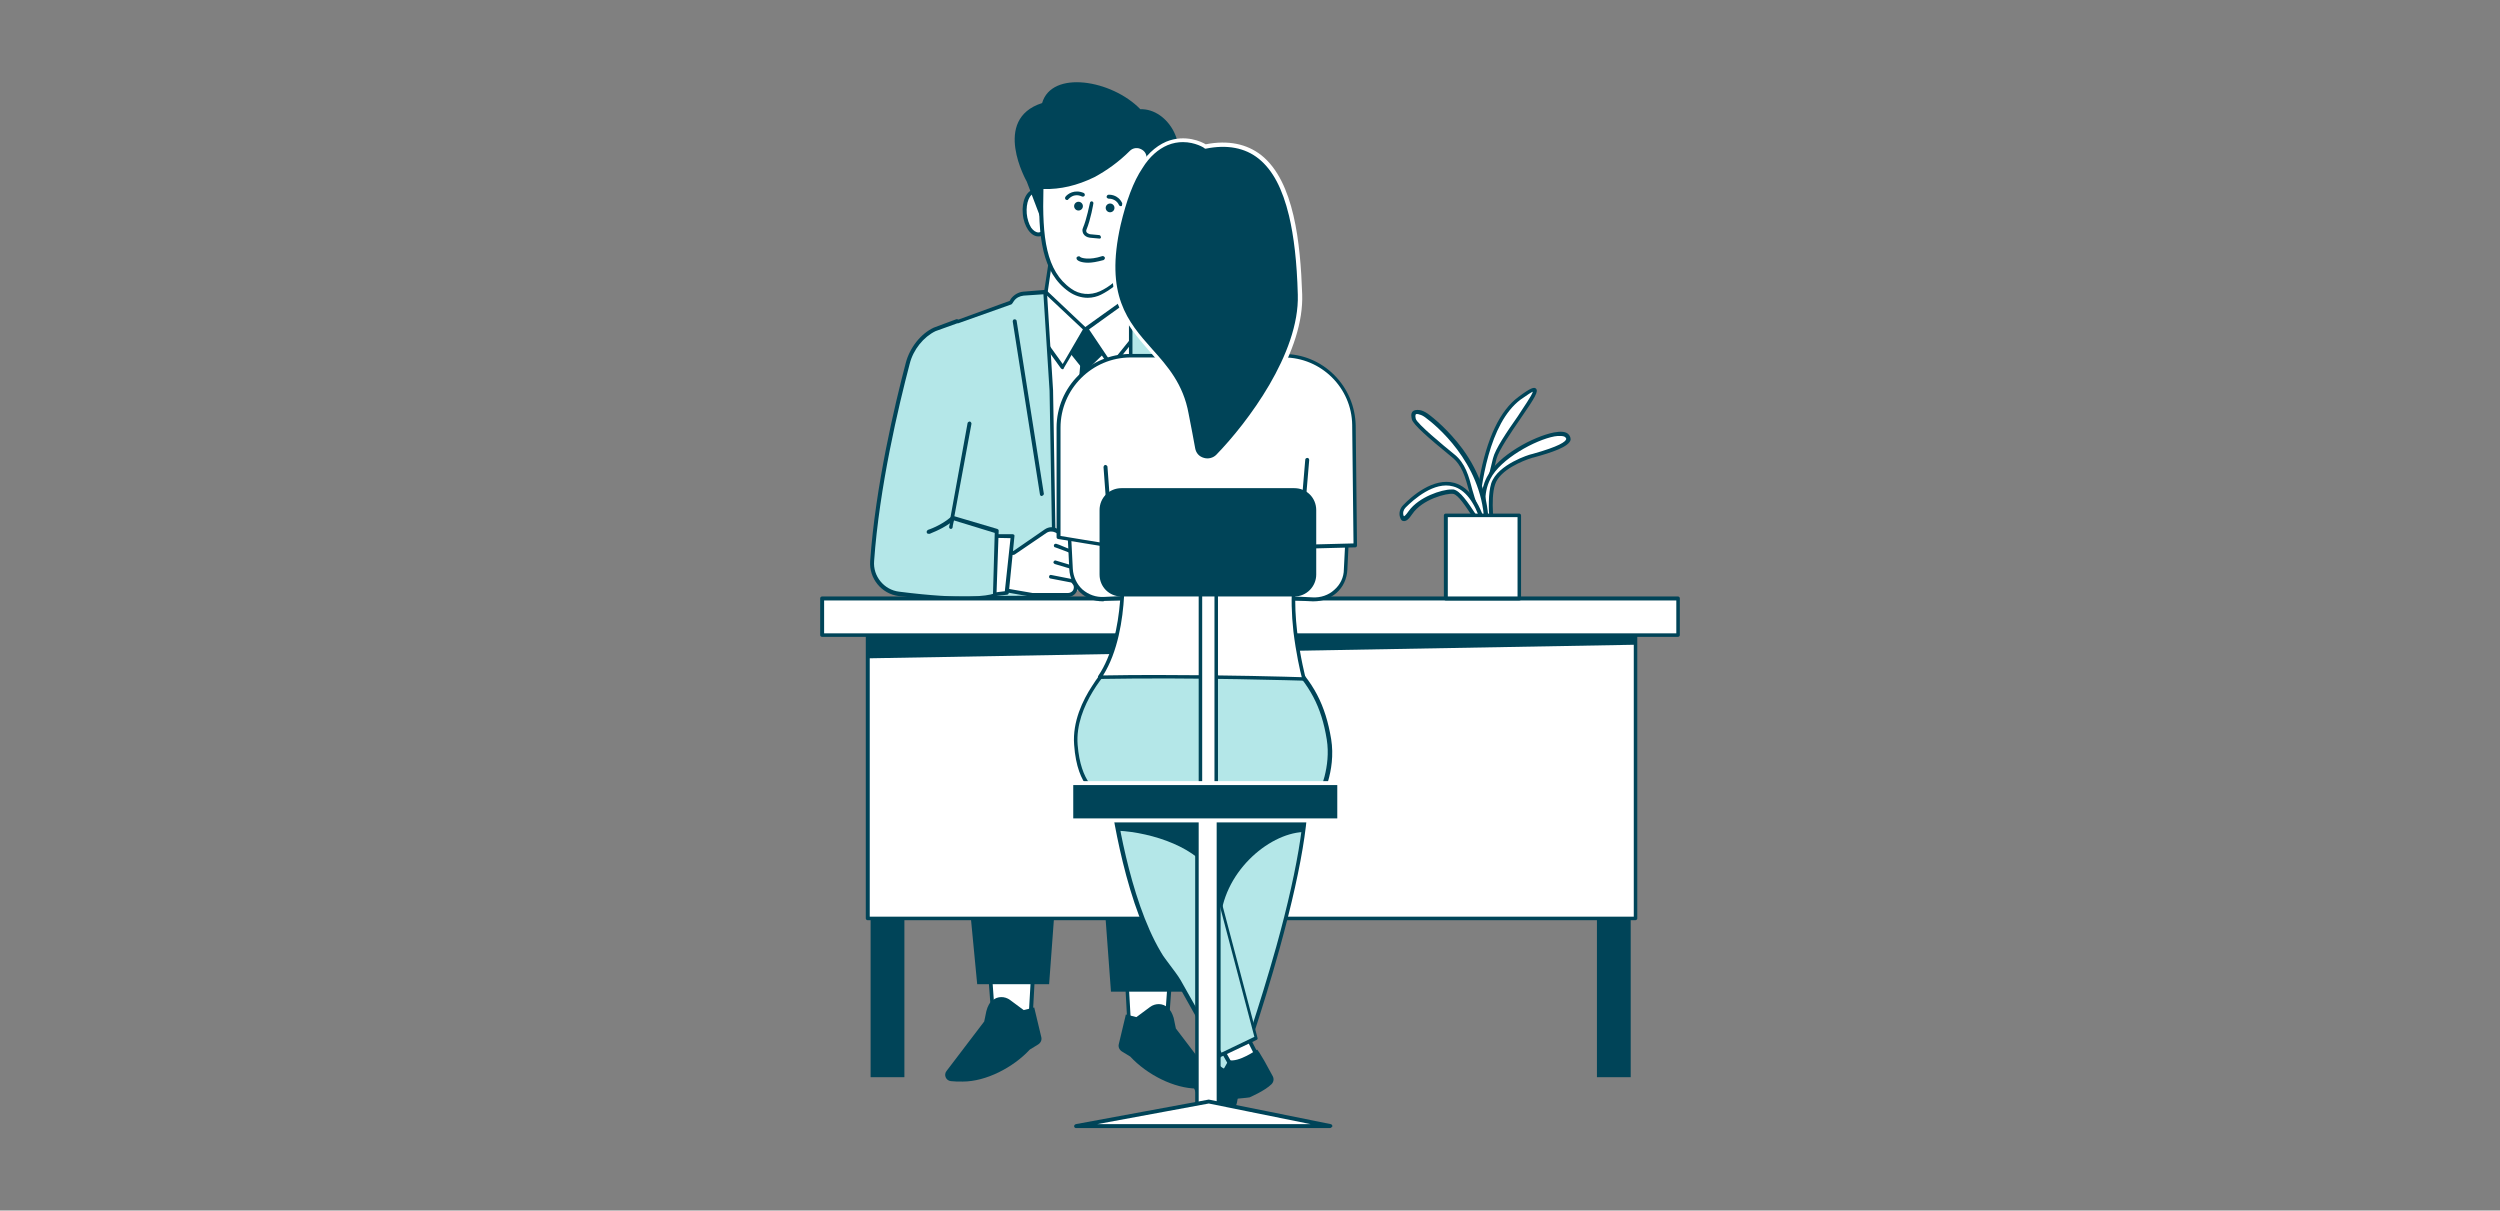 <?xml version="1.0" encoding="UTF-8"?> <svg xmlns="http://www.w3.org/2000/svg" xmlns:xlink="http://www.w3.org/1999/xlink" version="1.1" id="栝鍣_1" x="0px" y="0px" viewBox="0 0 570 276" style="enable-background:new 0 0 570 276;" xml:space="preserve"><rect x="0" y="0" width="570" height="276" fill="#808080" stroke="none"/> <style type="text/css"> .st0{fill:#FFFFFF;} .st1{fill:#004458;} .st2{fill:#3D3D3D;} .st3{fill:#CBCBCB;} .st4{fill:#B4E7E8;} .st5{fill:#ECF5F5;} .st6{fill:#A8CBFF;} .st7{fill:#FFC1B7;} .st8{fill:#6879A4;} .st9{fill:#142241;} .st10{fill:#F5F5F5;} .st11{fill:#E0FAFF;} .st12{fill:#FF8580;} .st13{fill:#47629D;} .st14{fill:#088DC5;} .st15{fill:#FFE671;} .st16{fill:#FFCC40;} .st17{fill:#07284B;} .st18{fill:#B4E7E8;stroke:#004458;stroke-width:2;stroke-miterlimit:10;} .st19{fill:#FFFFFF;stroke:#003B4E;stroke-width:0.25;stroke-miterlimit:10;} .st20{fill:#ECF5F5;stroke:#004458;stroke-width:2;stroke-miterlimit:10;} .st21{fill:#FFFFFF;stroke:#003A4C;stroke-width:0.25;stroke-miterlimit:10;} .st22{fill:#B4E7E8;stroke:#003C50;stroke-width:2;stroke-miterlimit:10;} .st23{fill:#B4E7E8;stroke:#003E52;stroke-width:2;stroke-miterlimit:10;} .st24{fill:#B4E7E8;stroke:#004054;stroke-width:2;stroke-miterlimit:10;} .st25{fill:#B4E7E8;stroke:#004256;stroke-width:2;stroke-miterlimit:10;} .st26{fill:none;stroke:#004458;stroke-miterlimit:10;} .st27{fill:none;} .st28{fill:none;stroke:#B4E7E8;} .st29{fill:#8C9894;stroke:#FFFFFF;stroke-width:3;stroke-miterlimit:10;} .st30{fill:#484E4C;stroke:#FFFFFF;stroke-width:3;stroke-miterlimit:10;} .st31{fill:#7E8884;stroke:#FFFFFF;stroke-width:3;stroke-miterlimit:10;} .st32{fill:#89989A;stroke:#FFFFFF;stroke-width:3;stroke-miterlimit:10;} .st33{opacity:0.29;fill:#DBF5F9;stroke:#FFFFFF;stroke-width:3;stroke-miterlimit:10;} .st34{fill:#D5F2F0;} .st35{fill:none;stroke:#FFFFFF;stroke-miterlimit:10;} .st36{fill:none;stroke:#FFFFFF;stroke-width:1.803;stroke-linecap:round;stroke-linejoin:round;stroke-miterlimit:10;} .st37{fill:none;stroke:#1F1F1F;stroke-width:1.803;stroke-linecap:round;stroke-linejoin:round;stroke-miterlimit:10;} .st38{fill:none;stroke:#FFFFFF;stroke-width:1.525;stroke-linecap:round;stroke-linejoin:round;stroke-miterlimit:10;} .st39{fill:#B4E7E8;stroke:#FFFFFF;stroke-width:1.525;stroke-linecap:round;stroke-linejoin:round;stroke-miterlimit:10;} </style> <g> <g> <polygon class="st0" points="240.2,55.7 237.5,72.9 248.1,79.6 258.5,73.9 256.9,56.9 "></polygon> <path class="st1" d="M248.1,80c-0.1,0-0.2,0-0.2-0.1l-10.6-6.7c-0.1-0.1-0.2-0.3-0.2-0.4l2.6-17.1c0-0.2,0.2-0.4,0.5-0.4l16.8,1.1 c0.2,0,0.4,0.2,0.4,0.4l1.6,17c0,0.2-0.1,0.3-0.2,0.4L248.3,80C248.3,80,248.2,80,248.1,80z M238,72.6l10.1,6.4l9.8-5.4l-1.5-16.4 l-16-1.1L238,72.6z"></path> <polygon class="st0" points="235.7,70.7 237.6,134.6 262,134.6 262,71.1 248.1,76.4 "></polygon> <polygon class="st1" points="247.4,75 243.4,79.8 247.4,84.8 252,80.3 "></polygon> <polygon class="st1" points="246.4,82.1 242.3,127.2 248,135.5 253.7,127.1 248.3,82.1 "></polygon> <polygon class="st0" points="238.5,66.6 233.8,71.9 242.3,83.7 247.4,75 "></polygon> <path class="st1" d="M242.3,84.2c-0.1,0-0.3-0.1-0.4-0.2l-8.5-11.8c-0.1-0.2-0.1-0.4,0-0.5l4.7-5.4c0.1-0.1,0.2-0.1,0.3-0.1 c0.1,0,0.2,0,0.3,0.1l8.9,8.4c0.2,0.1,0.2,0.4,0.1,0.5l-5.2,8.8C242.6,84.1,242.4,84.2,242.3,84.2 C242.3,84.2,242.3,84.2,242.3,84.2z M234.4,72l7.9,11l4.6-7.9l-8.3-7.8L234.4,72z"></path> <polygon class="st0" points="247.7,75 257.9,67.7 262.7,71.9 253.4,83.5 "></polygon> <path class="st1" d="M253.4,83.9c-0.2,0-0.3-0.1-0.4-0.2l-5.7-8.5c-0.1-0.2-0.1-0.5,0.1-0.6l10.2-7.3c0.2-0.1,0.4-0.1,0.5,0 l4.8,4.2c0.2,0.2,0.2,0.4,0.1,0.6l-9.3,11.6C253.6,83.8,253.5,83.9,253.4,83.9z M248.3,75.1l5.1,7.6l8.7-10.8l-4.2-3.7L248.3,75.1 z"></path> <path class="st4" d="M238.3,66.6l1.4,22.5l0.8,47.2l-24.2,0.1l0.3-62.4l13.9-5l0.4-0.6c0.6-0.8,1.5-1.3,2.5-1.4L238.3,66.6z"></path> <path class="st1" d="M216.3,136.8c-0.1,0-0.2,0-0.3-0.1c-0.1-0.1-0.1-0.2-0.1-0.3l0.3-62.4c0-0.2,0.1-0.3,0.3-0.4l13.7-5l0.3-0.5 c0.7-0.9,1.7-1.5,2.8-1.6l4.9-0.4c0.1,0,0.2,0,0.3,0.1c0.1,0.1,0.1,0.2,0.2,0.3l1.4,22.5c0,0,0.8,47.2,0.8,47.2 c0,0.1,0,0.2-0.1,0.3c-0.1,0.1-0.2,0.1-0.3,0.1L216.3,136.8C216.3,136.8,216.3,136.8,216.3,136.8z M217.1,74.2l-0.3,61.7l23.3-0.1 l-0.8-46.7l-1.4-22l-4.5,0.3c-0.9,0.1-1.7,0.5-2.2,1.2l-0.4,0.6c-0.1,0.1-0.1,0.1-0.2,0.2L217.1,74.2z"></path> <path class="st4" d="M257.8,66.6l4.2,0.2c1,0,1.8,0.7,2.1,1.6l0.2,0.6l12.9,5.7l0,61.8l-19.9,0.8l0.6-42.5L257.8,66.6z"></path> <path class="st1" d="M257.2,137.7c-0.1,0-0.2,0-0.3-0.1c-0.1-0.1-0.1-0.2-0.1-0.3l0.6-42.5l0-28.1c0-0.1,0-0.2,0.1-0.3 c0.1-0.1,0.2-0.1,0.3-0.1l4.2,0.2c1.1,0.1,2.1,0.8,2.5,1.9l0.1,0.4l12.7,5.6c0.2,0.1,0.3,0.2,0.3,0.4l0,61.8 c0,0.2-0.2,0.4-0.4,0.4L257.2,137.7C257.2,137.7,257.2,137.7,257.2,137.7z M258.2,67l0,27.7l-0.6,42.1l19-0.8l0-61.1l-12.6-5.6 c-0.1,0-0.2-0.1-0.2-0.3l-0.2-0.5c-0.3-0.7-0.9-1.2-1.7-1.3L258.2,67z"></path> <path class="st0" d="M226.9,126.4l4.5-0.4l7.2-4.9c0.7-0.5,1.7-0.5,2.5-0.1l5,2.7c0.5,0.3,0.8,0.8,0.6,1.4l-0.3,1.4 c0.6,0.3,0.9,0.9,0.7,1.5l-0.1,0.6c-0.1,0.6-0.7,1.1-1.4,1.1l0.4,0.4c0.3,0.3,0.4,0.7,0.3,1.1l-0.1,0.4c-0.1,0.6-0.7,1.1-1.4,1 l0.2,0.3c0.3,0.4,0.4,0.9,0.4,1.4c-0.2,0.9-0.9,1.5-1.8,1.5l-2.7,0c-0.1,0-5.4,0-5.4,0l-8.4-1.5L226.9,126.4z"></path> <path class="st1" d="M239.1,136.1c-0.8,0-2,0-3.7,0c-0.1,0-8.5-1.5-8.5-1.5c-0.2,0-0.4-0.2-0.4-0.4l-0.1-7.8 c0-0.2,0.2-0.4,0.4-0.4l4.3-0.4l7.1-4.9c0.9-0.6,2-0.7,2.9-0.1l5,2.7c0.7,0.4,1,1.1,0.8,1.9l-0.3,1.1c0.5,0.4,0.8,1.1,0.7,1.8 l-0.1,0.6c-0.1,0.5-0.5,1-1,1.2c0.3,0.4,0.4,0.8,0.3,1.2l-0.1,0.4c-0.1,0.6-0.5,1-1,1.3c0.2,0.4,0.3,0.9,0.3,1.4 c-0.2,1.1-1.1,1.9-2.2,1.9c0,0-2.7,0-2.7,0C240.6,136.1,240.2,136.1,239.1,136.1z M235.4,135.2c1.9,0,5,0,5.3,0c0.1,0,2.8,0,2.8,0 c0.6,0,1.2-0.4,1.3-1c0.1-0.4,0-0.8-0.3-1.1l-0.2-0.3c-0.1-0.1-0.1-0.3,0-0.5c0.1-0.2,0.3-0.2,0.4-0.2c0.4,0.1,0.8-0.2,0.9-0.6 l0.1-0.4c0-0.2,0-0.5-0.2-0.7l-0.4-0.4c-0.1-0.1-0.2-0.3-0.1-0.5c0.1-0.2,0.2-0.3,0.4-0.3c0.4,0,0.8-0.3,0.9-0.7l0.1-0.6 c0.1-0.4-0.1-0.8-0.4-1c-0.2-0.1-0.3-0.3-0.3-0.5l0.3-1.4c0.1-0.4-0.1-0.7-0.4-0.9l-5-2.7c-0.6-0.3-1.4-0.3-2,0.1l-7.2,4.9 c-0.1,0-0.1,0.1-0.2,0.1l-4,0.3l0.1,7L235.4,135.2z"></path> <path class="st1" d="M244.7,132.9c-0.1,0-5.2-1-5.2-1c-0.2,0-0.4-0.3-0.3-0.5c0-0.2,0.3-0.4,0.5-0.3l5.1,1c0.2,0,0.4,0.3,0.3,0.5 C245.1,132.8,244.9,132.9,244.7,132.9z"></path> <path class="st1" d="M245.6,130.1c-0.1,0-5.1-1.5-5.1-1.5c-0.2-0.1-0.4-0.3-0.3-0.5c0.1-0.2,0.3-0.4,0.5-0.3l5,1.5 c0.2,0.1,0.4,0.3,0.3,0.5C245.9,130,245.8,130.1,245.6,130.1z"></path> <path class="st1" d="M246.2,126.9c-0.1,0-0.1,0-0.2,0c-1.9-0.8-5-2-5.4-2.1c-0.2,0-0.3-0.2-0.3-0.3c-0.1-0.2,0.1-0.5,0.3-0.5 c0.2-0.1,0.2-0.1,5.7,2.2c0.2,0.1,0.3,0.3,0.2,0.6C246.6,126.8,246.4,126.9,246.2,126.9z"></path> <polygon class="st0" points="224.6,122.1 230.9,122.1 229.5,135.1 224.5,135.7 "></polygon> <path class="st1" d="M224.5,136.2c-0.1,0-0.2,0-0.3-0.1c-0.1-0.1-0.1-0.2-0.1-0.3l0.2-13.6c0-0.2,0.2-0.4,0.4-0.4c0,0,6.2,0,6.2,0 c0.1,0,0.2,0.1,0.3,0.1c0.1,0.1,0.1,0.2,0.1,0.3l-1.3,13c0,0.2-0.2,0.4-0.4,0.4L224.5,136.2C224.5,136.2,224.5,136.2,224.5,136.2z M225.1,122.6l-0.2,12.7l4.2-0.5l1.3-12.1L225.1,122.6z"></path> <path class="st4" d="M218.3,73.3l-5.3,2.1c-3,1.4-5.2,4.4-6,7.6c-2.3,8.8-6.9,27.8-8.1,45c-0.3,3.7,2.4,7,6.1,7.5 c17.6,2.3,21.8,0.4,21.8,0.4l0.5-14.6l-10.1-3.1l4.1-22.3L218.3,73.3z"></path> <path class="st1" d="M219.8,137c-3.4,0-8.1-0.3-14.9-1.1c-3.9-0.5-6.8-4-6.5-8c1.2-17,5.6-35.6,8.1-45.1c0.9-3.5,3.4-6.7,6.4-8.1 c0,0,5.1-1.9,5.1-1.9c0.2-0.1,0.5,0,0.6,0.3s0,0.5-0.3,0.6l-5,1.8c-2.7,1.3-5.1,4.2-5.9,7.5c-2.5,9.5-6.9,28-8.1,44.9 c-0.3,3.5,2.3,6.6,5.7,7c14.9,1.9,20.2,0.9,21.4,0.5l0.4-13.9l-9.8-3c-0.2-0.1-0.3-0.3-0.3-0.5l3.9-21.5c0-0.2,0.3-0.4,0.5-0.4 c0.2,0,0.4,0.3,0.4,0.5l-3.9,21.1l9.8,2.9c0.2,0.1,0.3,0.2,0.3,0.4l-0.5,14.6c0,0.2-0.1,0.3-0.3,0.4 C226.9,136.3,225.2,137,219.8,137z"></path> <path class="st4" d="M269.1,96.7l3.3,24l-5.9,6.7l15.1,9.1l4.8-4.4c1.3-1.2,2-3,1.9-4.8l-3.3-43.2c-0.3-3.8-2.6-7.1-6-8.7 l-4.8-2.2L269.1,96.7z"></path> <path class="st1" d="M281.5,137c-0.1,0-0.2,0-0.2-0.1l-15.1-9.1c-0.1-0.1-0.2-0.2-0.2-0.3c0-0.1,0-0.3,0.1-0.4l5.8-6.6l-3.1-23.1 c0-0.2,0.1-0.5,0.4-0.5c0.2,0,0.5,0.1,0.5,0.4l3.2,23.3c0,0.1,0,0.3-0.1,0.4l-5.6,6.3l14.3,8.7l4.6-4.2c1.2-1.1,1.9-2.7,1.7-4.4 l-3.3-43.2c-0.3-3.6-2.5-6.8-5.8-8.3c0,0-4.8-2.2-4.8-2.2c-0.2-0.1-0.3-0.4-0.2-0.6c0.1-0.2,0.4-0.3,0.6-0.2c0,0,0,0,4.8,2.2 c3.6,1.7,6,5.1,6.3,9.1l3.3,43.2c0.1,1.9-0.6,3.8-2,5.1l-4.8,4.4C281.7,136.9,281.6,137,281.5,137z"></path> <path class="st1" d="M266.2,135.6c0,0-3.3-0.2-3.3-0.2c-0.1,0-0.3-0.1-0.4-0.2c-0.1-0.1-0.1-0.3,0-0.4l1.8-4 c0.1-0.2,0.4-0.3,0.6-0.2l2.4,1.1c0.2,0.1,0.3,0.3,0.2,0.5l-1,3.1C266.6,135.4,266.4,135.6,266.2,135.6z M263.7,134.5l2.3,0.1 l0.8-2.4l-1.6-0.7L263.7,134.5z"></path> <path class="st0" d="M258.2,134.4c3.3-0.1,6.5-1.1,6.5-1.1l1.8-4.6c-1.2,0.8-6.3,2.3-8.8,3.1c-0.7,0.2-1.1,0.9-0.9,1.7 C257,134,257.6,134.5,258.2,134.4z"></path> <path class="st1" d="M258.2,134.9c-0.8,0-1.5-0.5-1.8-1.4c-0.3-1,0.3-1.9,1.2-2.2c4.7-1.4,7.8-2.5,8.7-3c0.2-0.1,0.4-0.1,0.5,0 c0.1,0.1,0.2,0.3,0.1,0.5l-1.8,4.6c0,0.1-0.2,0.2-0.3,0.3C264.7,133.8,261.5,134.8,258.2,134.9 C258.2,134.9,258.2,134.9,258.2,134.9z M265.7,129.6c-2,0.8-5.6,1.9-7.8,2.6c-0.5,0.1-0.8,0.6-0.6,1.1c0.1,0.4,0.5,0.7,0.9,0.7 c2.7-0.1,5.4-0.8,6.2-1.1L265.7,129.6z"></path> <path class="st1" d="M281.2,137c-1.3,2.2-5.8,2.1-10-0.3c-4.2-2.4-6.6-6.2-5.3-8.5c1.3-2.2,5.8-2.1,10,0.3 C280.1,130.9,282.5,134.7,281.2,137z"></path> <path class="st0" d="M259.3,135.5l3.4-5c0.3-0.6,0.8-1,1.4-1.2l4.4-2.2c0,0,7.1,0.7,9.1,5c0.1,0.3,0.1,0.6,0.1,0.8 c0.2,2-0.5,4-1.9,5.4l-1.5,1.5c-0.4,0.4-1,0.5-1.5,0.1c-0.5-0.3-0.6-0.9-0.4-1.5l1.4-3.2l-2.4,3.4c-0.4,0.6-1.2,0.8-1.8,0.6 c-0.9-0.3-1.3-1.4-0.9-2.2l1.4-2.7l-2.9,4c-0.4,0.6-1.3,0.8-1.9,0.5c-0.7-0.4-1-1.2-0.7-1.9l1.8-4.5l-4.6,5.1 c-0.5,0.6-1.3,0.7-2,0.3C259.1,137.2,258.9,136.2,259.3,135.5z"></path> <path class="st1" d="M273.6,140.6c-0.3,0-0.6-0.1-0.9-0.3c-0.5-0.4-0.8-1-0.7-1.5l-0.1,0.1c-0.5,0.7-1.5,1-2.4,0.7 c-0.5-0.2-1-0.6-1.2-1.2c-0.1-0.2-0.1-0.5-0.1-0.7l-0.6,0.8c-0.6,0.8-1.6,1-2.5,0.6c-0.9-0.5-1.3-1.5-0.9-2.5l0.9-2.2l-3,3.3 c-0.7,0.7-1.7,0.9-2.5,0.3c-0.9-0.6-1.2-1.8-0.6-2.7c0,0,3.5-5,3.5-5c0.4-0.6,1-1.1,1.6-1.4l4.4-2.2c0.1,0,0.2-0.1,0.2,0 c0.3,0,7.4,0.7,9.5,5.2c0.1,0.4,0.1,0.7,0.2,1c0.2,2.1-0.5,4.3-2.1,5.8l-1.5,1.5C274.4,140.4,274,140.6,273.6,140.6z M273.9,134.8 c0.1,0,0.1,0,0.2,0.1c0.2,0.1,0.3,0.4,0.2,0.6l-1.4,3.2c-0.1,0.3,0,0.7,0.3,0.9c0.3,0.2,0.7,0.2,0.9-0.1l1.5-1.5 c1.4-1.4,2-3.2,1.8-5.1c0-0.2-0.1-0.5-0.1-0.7c-1.8-3.7-7.7-4.5-8.6-4.7l-4.3,2.1c-0.5,0.2-1,0.6-1.3,1.1c0,0-3.5,5-3.5,5 c-0.3,0.5-0.1,1.2,0.4,1.5c0.5,0.3,1,0.2,1.4-0.2l4.6-5.1c0.1-0.2,0.4-0.2,0.6-0.1c0.2,0.1,0.3,0.3,0.2,0.5l-1.8,4.5 c-0.2,0.5,0,1.1,0.5,1.4c0.5,0.2,1.1,0.1,1.4-0.3l2.9-4c0.1-0.2,0.4-0.2,0.6-0.1c0.2,0.1,0.3,0.4,0.2,0.6l-1.4,2.7 c-0.1,0.3-0.2,0.6,0,0.9c0.1,0.3,0.4,0.5,0.7,0.7c0.5,0.2,1,0,1.3-0.4l2.4-3.4C273.6,134.9,273.8,134.8,273.9,134.8z"></path> <path class="st1" d="M266.3,132.8c-0.1,0-0.2-0.1-0.3-0.2c-0.2-0.2-0.1-0.5,0.1-0.6l1.4-1.2c0.2-0.2,0.5-0.1,0.6,0.1 c0.2,0.2,0.1,0.5-0.1,0.6l-1.4,1.2C266.5,132.8,266.4,132.8,266.3,132.8z"></path> <path class="st1" d="M270.1,134.7c-0.1,0-0.2,0-0.3-0.1c-0.2-0.1-0.2-0.4-0.1-0.6l1.3-1.8c0.1-0.2,0.4-0.2,0.6-0.1 c0.2,0.1,0.2,0.4,0.1,0.6l-1.3,1.8C270.4,134.7,270.3,134.7,270.1,134.7z"></path> <path class="st1" d="M273.9,135.7c-0.1,0-0.1,0-0.2,0c-0.2-0.1-0.3-0.4-0.2-0.6l0.6-1.4c0.1-0.2,0.4-0.3,0.6-0.2 c0.2,0.1,0.3,0.4,0.2,0.6l-0.6,1.4C274.3,135.6,274.1,135.7,273.9,135.7z"></path> <path class="st0" d="M239.2,48.3c0.2,2.7-0.8,5-2.3,5.2c-1.5,0.1-3-2-3.2-4.7c-0.2-2.7,0.8-5,2.3-5.2 C237.5,43.5,238.9,45.6,239.2,48.3z"></path> <path class="st0" d="M264.7,49.7c-0.6,2.7-2.2,4.6-3.7,4.2c-1.5-0.3-2.2-2.7-1.7-5.4c0.6-2.7,2.2-4.6,3.7-4.2 C264.5,44.6,265.3,47.1,264.7,49.7z"></path> <path class="st1" d="M236.7,53.9c-0.8,0-1.6-0.5-2.3-1.5c-0.6-0.9-1.1-2.2-1.2-3.6c-0.3-3,0.9-5.5,2.7-5.6 c0.9-0.1,1.8,0.4,2.5,1.5c0.6,0.9,1.1,2.2,1.2,3.6c0.3,3-0.9,5.5-2.7,5.6C236.8,53.9,236.8,53.9,236.7,53.9z M236.1,44 c-1.4,0.1-2.2,2.3-2,4.7c0.1,1.2,0.5,2.4,1,3.2c0.5,0.7,1.1,1.1,1.7,1.1c1.3-0.1,2.1-2.3,1.9-4.7c-0.1-1.2-0.5-2.4-1-3.2 C237.2,44.4,236.6,44,236.1,44z"></path> <path class="st1" d="M261.3,54.4c-0.1,0-0.3,0-0.4,0c-1.8-0.4-2.6-3-2-5.9s2.5-5,4.3-4.6c0.9,0.2,1.6,0.9,1.9,2.1 c0.3,1.1,0.4,2.4,0.1,3.8C264.6,52.5,262.9,54.4,261.3,54.4z M262.7,44.7c-1.2,0-2.5,1.7-3,3.9c-0.5,2.4,0.1,4.6,1.3,4.9 c1.2,0.3,2.7-1.5,3.2-3.9c0.3-1.2,0.2-2.4-0.1-3.4c-0.3-0.9-0.7-1.4-1.3-1.5C262.9,44.7,262.8,44.7,262.7,44.7z"></path> <path class="st1" d="M237.6,50.6l-3.5-9.2c0,0-8.1-14.2,3.5-17.9c2.2-7.6,15.9-5.3,22.4,1.4c6.3-0.2,11.8,8.6,6.9,16 c-7.1,13.5-7.7,13-7.7,13L237.6,50.6z"></path> <path class="st0" d="M257.2,34.1c-3.9,3.8-10.9,9.1-19.8,8.5c-0.4,12,0.7,19.4,6.5,23.5c2,1.5,4.7,1.7,7,0.6 c4.3-2,10.9-7.7,11.5-23.7c-0.1-3.1-0.4-5.6-0.7-7.5C261.5,33.4,258.8,32.5,257.2,34.1z"></path> <path class="st1" d="M248,67.9c-1.5,0-3-0.5-4.3-1.4c-6.1-4.3-7.1-12.4-6.7-23.9c0-0.1,0.1-0.2,0.1-0.3c0.1-0.1,0.2-0.1,0.3-0.1 c8.9,0.6,16-5,19.4-8.4c0.9-0.8,2-1.1,3.2-0.7c1.1,0.4,1.9,1.3,2.1,2.5c0.4,2.2,0.6,4.8,0.7,7.5c-0.3,7.2-1.8,13-4.5,17.3 c-2.4,3.9-5.3,5.8-7.3,6.8C250.2,67.6,249.1,67.9,248,67.9z M237.9,43.1c-0.3,11,0.6,18.7,6.3,22.7c1.9,1.4,4.4,1.6,6.6,0.6 c3.9-1.8,10.6-7.3,11.3-23.3c-0.1-2.7-0.3-5.2-0.7-7.4c-0.1-0.9-0.7-1.5-1.5-1.8c-0.8-0.3-1.7-0.1-2.3,0.5c-2.5,2.5-5.3,4.5-8.1,6 C245.6,42.3,241.8,43.2,237.9,43.1z"></path> <path class="st1" d="M246.9,47c0,0.6-0.5,1-1,1c-0.6,0-1-0.5-1-1c0-0.6,0.5-1,1-1C246.4,46,246.9,46.4,246.9,47z"></path> <path class="st1" d="M254.1,47.4c0,0.6-0.5,1-1,1c-0.6,0-1-0.5-1-1c0-0.6,0.5-1,1-1C253.6,46.4,254.1,46.8,254.1,47.4z"></path> <path class="st1" d="M250.7,54.4c0,0-2.2-0.2-2.2-0.2c-0.7-0.1-1.2-0.4-1.5-0.9c-0.2-0.4-0.3-0.9-0.1-1.3c0.9-2.1,1.5-5.4,1.6-5.7 c0-0.2,0.2-0.4,0.4-0.4c0.2,0,0.4,0.2,0.4,0.4c0,0.1-0.6,3.7-1.6,6.1c-0.1,0.2,0,0.4,0,0.5c0.2,0.3,0.5,0.4,0.8,0.5l2.1,0.2 c0.2,0,0.4,0.2,0.4,0.5C251.1,54.2,250.9,54.4,250.7,54.4z"></path> <path class="st1" d="M248.1,59.9c-1.5,0-2.4-0.4-2.6-0.8c-0.1-0.2-0.1-0.5,0.2-0.6c0.2-0.1,0.5-0.1,0.6,0.1c0.2,0.2,2,0.8,5-0.2 c0.2-0.1,0.5,0.1,0.6,0.3c0.1,0.2-0.1,0.5-0.3,0.6C250.1,59.7,249,59.9,248.1,59.9z"></path> <path class="st1" d="M243.3,45.6c-0.1,0-0.2,0-0.3-0.1c-0.2-0.1-0.2-0.4-0.1-0.6c0.5-0.7,2.1-1.8,4.2-0.9c0.2,0.1,0.3,0.4,0.2,0.6 c-0.1,0.2-0.4,0.3-0.6,0.2c-2-0.9-3,0.6-3.1,0.6C243.5,45.6,243.4,45.6,243.3,45.6z"></path> <path class="st1" d="M255.5,47c-0.2,0-0.3-0.1-0.4-0.3c-0.7-1.5-2.3-1.4-2.3-1.4c-0.2,0-0.5-0.2-0.5-0.4c0-0.2,0.2-0.5,0.4-0.5 c0.1,0,2.2-0.2,3.2,2c0.1,0.2,0,0.5-0.2,0.6C255.6,47,255.6,47,255.5,47z"></path> <path class="st1" d="M237.5,113.1c-0.2,0-0.4-0.2-0.4-0.4l-6.2-39.4c0-0.2,0.1-0.5,0.4-0.5c0.2,0,0.5,0.1,0.5,0.4l6.2,39.4 C238,112.8,237.8,113,237.5,113.1C237.6,113.1,237.5,113.1,237.5,113.1z"></path> <path class="st1" d="M211.7,121.7c-0.2,0-0.4-0.1-0.4-0.3c-0.1-0.2,0.1-0.5,0.3-0.6c0,0,2.9-0.9,5.3-3c0.1-0.1,0.4-0.1,0.5,0 c0.2,0.1,0.2,0.3,0.2,0.5c-0.4,1.5-0.4,1.9-0.4,1.9c0,0.2-0.2,0.4-0.4,0.4c-0.2,0-0.4-0.2-0.4-0.4c0-0.1,0-0.3,0.2-0.9 c-2.3,1.6-4.5,2.3-4.6,2.4C211.8,121.7,211.8,121.7,211.7,121.7z"></path> <path class="st1" d="M260.3,111.7c-0.3,0-0.5-0.2-0.4-0.5l4-38c0-0.2,0.2-0.4,0.5-0.4c0.2,0,0.4,0.2,0.4,0.5l-4,38 C260.7,111.5,260.5,111.7,260.3,111.7z"></path> <path class="st1" d="M275.8,121.7c-0.1,0-3.4-0.6-3.4-0.6c-0.2,0-0.4-0.3-0.4-0.5c0-0.2,0.3-0.4,0.5-0.4l3.4,0.5 c0.2,0,0.4,0.3,0.4,0.5C276.2,121.6,276,121.7,275.8,121.7z"></path> <polygon class="st0" points="225.4,218 226.5,232.8 235,232.8 235.8,218 "></polygon> <path class="st1" d="M235,233.2h-8.5c-0.2,0-0.4-0.2-0.4-0.4L225,218c0-0.1,0-0.2,0.1-0.3c0.1-0.1,0.2-0.1,0.3-0.1h10.4 c0.1,0,0.2,0,0.3,0.1s0.1,0.2,0.1,0.3l-0.8,14.8C235.4,233,235.2,233.2,235,233.2z M226.9,232.3h7.6l0.8-13.9h-9.4L226.9,232.3z"></path> <polygon class="st1" points="216.7,160.7 222.8,224.4 239.2,224.4 243.9,160.7 "></polygon> <path class="st1" d="M226.3,228.1c1.1-1,2.8-1,4-0.1l3.1,2.3l2.4-0.6l1.6,6.7c0.2,0.7-0.1,1.4-0.8,1.8l-1.8,1.1 c-3.8,4.1-10,7.3-15.3,7.3c-1,0-1.9,0-2.7-0.1c-1.1-0.1-1.7-1.4-1-2.3l8.6-11.3l0.5-2.4C225.2,229.4,225.6,228.6,226.3,228.1z"></path> <polygon class="st0" points="267.1,219.7 266,234.5 257.5,234.5 256.7,219.7 "></polygon> <path class="st1" d="M266,234.9h-8.5c-0.2,0-0.4-0.2-0.4-0.4l-0.8-14.8c0-0.1,0-0.2,0.1-0.3c0.1-0.1,0.2-0.1,0.3-0.1h10.4 c0.1,0,0.2,0.1,0.3,0.1c0.1,0.1,0.1,0.2,0.1,0.3l-1.1,14.8C266.4,234.7,266.2,234.9,266,234.9z M257.9,234h7.6l1-13.9h-9.4 L257.9,234z"></path> <polygon class="st1" points="275.8,162.4 269.7,226.1 253.3,226.1 248.6,162.4 "></polygon> <path class="st1" d="M266.2,229.7c-1.1-1-2.8-1-4-0.1l-3.1,2.3l-2.4-0.6l-1.6,6.7c-0.2,0.7,0.1,1.4,0.8,1.8l1.8,1.1 c3.8,4.1,10,7.3,15.3,7.3c1,0,1.9,0,2.7-0.1c1.1-0.1,1.7-1.4,1-2.3l-8.6-11.3l-0.5-2.4C267.3,231.1,266.9,230.3,266.2,229.7z"></path> </g> <rect x="198.5" y="140.1" class="st1" width="7.7" height="105.5"></rect> <rect x="364.1" y="142.8" class="st1" width="7.7" height="102.8"></rect> <rect x="197.8" y="142.8" class="st0" width="175.1" height="66.6"></rect> <polygon class="st1" points="372.9,142.8 372.9,147 197.8,150.1 197.8,142.8 "></polygon> <path class="st1" d="M372.9,209.8H197.8c-0.2,0-0.4-0.2-0.4-0.4v-66.6c0-0.2,0.2-0.4,0.4-0.4h175.1c0.2,0,0.4,0.2,0.4,0.4v66.6 C373.3,209.6,373.1,209.8,372.9,209.8z M198.3,209h174.2v-65.7H198.3V209z"></path> <rect x="187.4" y="136.4" class="st0" width="195.2" height="8.4"></rect> <path class="st1" d="M382.6,145.2H187.4c-0.2,0-0.4-0.2-0.4-0.4v-8.4c0-0.2,0.2-0.4,0.4-0.4h195.2c0.2,0,0.4,0.2,0.4,0.4v8.4 C383,145,382.8,145.2,382.6,145.2z M187.9,144.4h194.3v-7.5H187.9V144.4z"></path> <path class="st0" d="M243.5,117.4l0.6,12.4c0.2,4,3.6,7.1,7.6,6.9l4.3-0.2l3.4-5.7l-3.7-13.3H243.5z"></path> <path class="st1" d="M251.4,137.1c-1.9,0-3.7-0.7-5.1-2c-1.5-1.4-2.4-3.3-2.5-5.3l-0.6-12.4c0-0.1,0-0.2,0.1-0.3 c0.1-0.1,0.2-0.1,0.3-0.1h12.2c0.2,0,0.4,0.1,0.4,0.3l3.7,13.3c0,0.1,0,0.2,0,0.3l-3.4,5.7c-0.1,0.1-0.2,0.2-0.4,0.2l-4.3,0.2 C251.7,137.1,251.6,137.1,251.4,137.1z M244,117.8l0.6,11.9c0.1,1.8,0.9,3.5,2.2,4.7c1.4,1.2,3.1,1.8,4.9,1.7l4.1-0.2l3.2-5.4 l-3.6-12.8H244z"></path> <path class="st0" d="M307.5,117.4l-0.6,12.4c-0.2,4-3.6,7.1-7.6,6.9l-4.3-0.2l-3.4-5.7l3.7-13.3H307.5z"></path> <path class="st1" d="M299.6,137.1c-0.1,0-0.3,0-0.4,0l-4.3-0.2c-0.1,0-0.3-0.1-0.4-0.2l-3.4-5.7c-0.1-0.1-0.1-0.2,0-0.3l3.7-13.3 c0.1-0.2,0.2-0.3,0.4-0.3h12.2c0.1,0,0.2,0,0.3,0.1s0.1,0.2,0.1,0.3l-0.6,12.4c-0.1,2.1-1,4-2.5,5.3 C303.3,136.4,301.5,137.1,299.6,137.1z M295.2,136l4.1,0.2c1.8,0.1,3.6-0.5,4.9-1.7c1.4-1.2,2.2-2.9,2.2-4.7l0.6-11.9h-11.4 l-3.6,12.8L295.2,136z"></path> <path class="st1" d="M278.9,243l-3.3-2.9c-0.2-0.2-0.5-0.3-0.9-0.4l-0.3,0c-0.7-0.1-1.4,0.4-1.6,1.1l-0.7,2.5 c-0.6,2.1-0.3,4.4,0.8,6.2l1,1.7c0.4,0.7,1,1.2,1.7,1.4c1,0.4,2.6,0.8,4.5,0.6c1-0.1,1.7-0.8,1.9-1.7c1-4.4,0.6-7.7,0.6-7.7 L278.9,243z"></path> <path class="st1" d="M280.4,247.5c-0.3,0-0.5,0-0.8-0.1c-1.7-0.3-3.6-1.6-3.9-3.2c0-0.1,0-0.1,0-0.2l1.5-5.9 c0.1-0.2,0.3-0.4,0.5-0.3l6.4,1.3c0.1,0,0.2,0.1,0.3,0.2c0.1,0.1,0.1,0.2,0,0.4l-2.2,7C281.9,247.2,281.2,247.5,280.4,247.5z M276.6,244.1c0.3,1.2,1.9,2.2,3.2,2.5c0.4,0.1,1.3,0.2,1.7-0.3l2-6.4l-5.5-1.1L276.6,244.1z"></path> <path class="st4" d="M297.7,183.4c-0.1,2-0.3,4.1-0.6,6.3c-2.9,21.8-14.5,54.1-14.5,54.1c-2.4,1.4-4.6,0.4-6.4-2.4 c0,0,0.4-2.6,0.9-5.9c0.9-6.3,1.1-12.9,0.6-19.4c-0.6-7.4-0.5-14.8-0.1-20.8c0.3-5.5,0.8-9.9,1.1-12.4c0.2-1.4,0.3-2.1,0.3-2.1 l18.4-5.3C297.7,177.6,297.9,180.3,297.7,183.4z"></path> <path class="st1" d="M297.7,183.4c-0.1,2-0.3,4.1-0.6,6.3c-8,0.4-18.5,9.4-18.9,20.9l-4-27.8l4.4,0.1L297.7,183.4z"></path> <path class="st1" d="M280.5,244.9c-1.7,0-3.2-1.1-4.6-3.2c-0.1-0.1-0.1-0.2-0.1-0.3c0,0,0.4-2.6,0.9-5.9c0.9-6.4,1.1-12.9,0.6-19.3 c-1.4-17.7,1.2-35.2,1.2-35.4c0-0.2,0.1-0.3,0.3-0.4l18.4-5.3c0.1,0,0.2,0,0.3,0c0.1,0.1,0.2,0.2,0.2,0.3c1.6,7-0.4,20.7-5.9,40.7 c-4.1,14.8-8.7,27.8-8.7,27.9c0,0.1-0.1,0.2-0.2,0.2C282,244.7,281.3,244.9,280.5,244.9z M276.7,241.3c1.7,2.6,3.6,3.3,5.6,2.2 c0.5-1.5,4.8-13.8,8.7-27.7c5.3-19.1,7.3-32.8,6-39.8l-17.6,5.1c-0.3,2.3-2.5,18.5-1.2,34.9c0.5,6.5,0.3,13-0.6,19.5 C277.1,238.4,276.8,240.7,276.7,241.3z"></path> <path class="st4" d="M253.8,150.9c0,0-9.3,8.9-8.6,18.9c0.7,9.9,5.3,11.2,5.3,11.2l50,1.2c0,0,3.6-6.4,2.4-13.7 c-1.2-7.3-3.6-12.5-9.7-18.3C253.8,150.9,253.8,150.9,253.8,150.9z"></path> <path class="st1" d="M300.6,182.6c0,0-50-1.2-50-1.2c-0.3-0.1-5-1.5-5.7-11.6c-0.4-5.3,2-10.2,4.1-13.4c2.2-3.5,4.5-5.7,4.6-5.8 c0.1-0.1,0.2-0.1,0.3-0.1l39.5-0.7c0.1,0,0.2,0,0.3,0.1c5.8,5.6,8.5,10.8,9.8,18.6c1.2,7.4-2.3,13.7-2.4,14 C300.9,182.5,300.7,182.6,300.6,182.6z M250.6,180.5l49.7,1.2c0.6-1.2,3.2-6.9,2.2-13.1c-1.2-7.5-3.9-12.5-9.4-17.9l-39.1,0.7 c-1.1,1.1-9,9.4-8.3,18.4C246.4,178.6,250.2,180.4,250.6,180.5z"></path> <path class="st0" d="M292.8,81.1h-34.9c-9.1,0-16.4,7.3-16.4,16.4v25.1l14.4,2.4c0,0,2,19.1-5,29.5c22.1-0.4,46.6,0.4,46.6,0.4 s-5.3-19-0.3-30.1l11.9-0.3l-0.3-27.4C308.7,88.2,301.5,81.1,292.8,81.1z"></path> <path class="st1" d="M296.5,123.1c-0.3,0-0.5-0.2-0.4-0.5l1.5-17.8c0-0.2,0.2-0.4,0.5-0.4c0.2,0,0.4,0.2,0.4,0.5l-1.5,17.8 C296.9,122.9,296.7,123.1,296.5,123.1z"></path> <path class="st1" d="M253.2,123.1c-0.2,0-0.4-0.2-0.4-0.4l-1.2-16.2c0-0.2,0.2-0.5,0.4-0.5c0.2,0,0.5,0.2,0.5,0.4l1.2,16.2 C253.7,122.9,253.5,123.1,253.2,123.1C253.3,123.1,253.3,123.1,253.2,123.1z"></path> <path class="st1" d="M297.4,155.2c-0.3,0-24.8-0.8-46.6-0.4c-0.2,0-0.3-0.1-0.4-0.2c-0.1-0.1-0.1-0.3,0-0.5 c6.4-9.4,5.2-26.3,5-28.9l-14.1-2.3c-0.2,0-0.4-0.2-0.4-0.4V97.5c0-9.3,7.6-16.8,16.8-16.8h34.9c4.4,0,8.5,1.7,11.6,4.8 c3.1,3.1,4.8,7.2,4.9,11.5l0.3,27.4c0,0.2-0.2,0.4-0.4,0.4l-11.7,0.3c-4.7,10.9,0.4,29.4,0.4,29.6c0,0.1,0,0.3-0.1,0.4 C297.7,155.2,297.5,155.2,297.4,155.2z M264.5,153.9c15.4,0,29.3,0.4,32.3,0.5c-0.4-1.5-1.3-5.5-1.9-10.4 c-0.9-8.2-0.3-14.8,1.8-19.5c0.1-0.2,0.2-0.3,0.4-0.3l11.5-0.3l-0.3-27c-0.1-8.5-7.1-15.4-15.6-15.4h-34.9c-8.8,0-16,7.2-16,16 v24.7l14,2.3c0.2,0,0.3,0.2,0.4,0.4c0,0,0.5,4.9,0.1,10.9c-0.3,5.4-1.4,12.8-4.8,18.2C255.9,153.9,260.3,153.9,264.5,153.9z"></path> <polygon class="st0" points="278,238.1 281,243.4 286.8,241.1 283.5,234.6 "></polygon> <path class="st1" d="M281,243.9c-0.2,0-0.3-0.1-0.4-0.2l-3-5.3c-0.1-0.2-0.1-0.5,0.1-0.6l5.5-3.5c0.1-0.1,0.2-0.1,0.4-0.1 c0.1,0,0.2,0.1,0.3,0.2l3.3,6.5c0.1,0.1,0.1,0.2,0,0.4c0,0.1-0.1,0.2-0.2,0.3l-5.8,2.3C281.1,243.8,281.1,243.9,281,243.9z M278.6,238.3l2.6,4.6l5-2l-2.8-5.6L278.6,238.3z"></path> <path class="st1" d="M286.6,239.3c0,0-4.1,3-6.5,2.4c-0.7,1.6-3.2,5.2-3.2,6.3c0,0.7,0.1,1.6,0.3,2.4c3.1,0.5,7.7-0.2,7.7-0.2 s3.5-1.5,5-3c0.5-0.5,0.6-1.2,0.3-1.8C286.9,239.2,286.6,239.3,286.6,239.3z"></path> <path class="st4" d="M286.5,236.8l-8.2,3.9l-9.5-16.9c-1.3-2.3-3.2-4.2-4.5-6.4c-4.8-8.1-7.7-19.7-9.3-27.9 c-0.3-1.7-0.6-3.2-0.8-4.5c-0.5-3.2-0.8-5.2-0.8-5.2l18.3,1.1l1,3.7l1.6,6.1L286.5,236.8z"></path> <path class="st1" d="M274.2,184.4l2.4,15.5c-3.1-6.6-13.9-10.1-21.7-10.5c-0.3-1.7-0.6-3.2-0.8-4.5l18.5-0.5L274.2,184.4z"></path> <path class="st1" d="M278.2,241.1c-0.2,0-0.3-0.1-0.4-0.2l-9.5-16.9c-0.7-1.2-1.5-2.2-2.3-3.3c-0.8-1-1.5-2-2.2-3.1 c-8.1-13.7-10.9-37.7-11-37.9c0-0.1,0-0.3,0.1-0.4c0.1-0.1,0.2-0.1,0.3-0.1l18.3,1.1c0.2,0,0.4,0.1,0.4,0.3l14.8,56 c0.1,0.2,0,0.4-0.2,0.5l-8.2,3.9C278.4,241.1,278.3,241.1,278.2,241.1z M253.9,180.1c0.5,3.6,3.4,24.6,10.8,37c0.6,1.1,1.4,2,2.1,3 c0.8,1.1,1.7,2.2,2.4,3.4l9.3,16.5l7.5-3.6l-14.6-55.3L253.9,180.1z"></path> <path class="st1" d="M274.8,33.3c0,0-13.8-8.6-19.8,17.9c-6,26.5,12.3,26.2,15.5,43.2c0.6,3.3,1.1,5.9,1.5,7.9 c0.5,2.6,3.7,3.5,5.6,1.7c7.5-7.6,19.2-23.3,18.8-36.8C295.9,49.6,292.9,29.8,274.8,33.3z"></path> <path class="st0" d="M275.4,105.3c-0.4,0-0.7-0.1-1.1-0.2c-1.3-0.4-2.3-1.5-2.6-2.8c-0.4-2.2-0.9-4.8-1.5-7.9 c-1.2-6.5-4.7-10.4-8.1-14.3c-2.7-3.1-5.5-6.3-7.2-10.7c-1.8-5-1.9-11-0.2-18.3c2.3-10.3,6.1-16.6,11.2-18.8c4.4-1.8,8.2,0.1,9,0.6 c5.1-1,9.4-0.1,12.7,2.5c7.5,6,8.9,20.1,9.3,31.7c0.2,6.1-2,13.1-6.5,20.9c-4.7,8.1-10.2,14.1-12.4,16.3 C277.3,104.9,276.3,105.3,275.4,105.3z M269.7,32.4c-1.1,0-2.3,0.2-3.5,0.7c-2.1,0.9-4.1,2.6-5.7,5.2c-2.1,3.1-3.7,7.5-5,13 c-3.6,16,1.6,22,7.2,28.3c3.5,3.9,7.1,8,8.3,14.7c0.6,3,1.1,5.7,1.5,7.9c0.2,1.1,0.9,1.9,2,2.2c1,0.3,2.1,0,2.8-0.7 c7.1-7.3,19-23.1,18.6-36.5c-0.2-7.6-0.9-13.3-2-18c-1.5-6.2-3.7-10.4-6.9-13c-3.1-2.5-7.2-3.3-12.1-2.3c-0.1,0-0.2,0-0.3-0.1 C274.6,33.7,272.5,32.4,269.7,32.4z"></path> <rect x="273.7" y="112.6" class="st0" width="3.6" height="70.8"></rect> <path class="st1" d="M277.3,183.9h-3.6c-0.2,0-0.4-0.2-0.4-0.4v-70.8c0-0.2,0.2-0.4,0.4-0.4h3.6c0.2,0,0.4,0.2,0.4,0.4v70.8 C277.8,183.7,277.6,183.9,277.3,183.9z M274.1,183h2.8v-69.9h-2.8V183z"></path> <rect x="272.9" y="186.3" class="st0" width="5" height="68.8"></rect> <path class="st1" d="M277.9,255.5h-5c-0.2,0-0.4-0.2-0.4-0.4v-68.8c0-0.2,0.2-0.4,0.4-0.4h5c0.2,0,0.4,0.2,0.4,0.4V255 C278.3,255.3,278.1,255.5,277.9,255.5z M273.3,254.6h4.1v-67.9h-4.1V254.6z"></path> <polygon class="st0" points="245.4,256.8 275.6,251.2 303.2,256.8 "></polygon> <path class="st1" d="M303.2,257.2h-57.9c-0.2,0-0.4-0.2-0.4-0.4c0-0.2,0.1-0.4,0.4-0.5l30.3-5.6c0.2,0,27.8,5.6,27.8,5.6 c0.2,0,0.4,0.3,0.4,0.5C303.6,257,303.5,257.2,303.2,257.2z M250.2,256.3h48.6l-23.2-4.7L250.2,256.3z"></path> <rect x="244.3" y="178.5" class="st1" width="61" height="8.6"></rect> <path class="st0" d="M305.3,187.5h-61c-0.2,0-0.4-0.2-0.4-0.4v-8.6c0-0.2,0.2-0.4,0.4-0.4h61c0.2,0,0.4,0.2,0.4,0.4v8.6 C305.8,187.3,305.6,187.5,305.3,187.5z M244.7,186.6h60.2V179h-60.2V186.6z"></path> <path class="st1" d="M295.1,136h-39.4c-2.8,0-5-2.2-5-5v-14.7c0-2.8,2.2-5,5-5h39.4c2.8,0,5,2.2,5,5V131 C300.1,133.7,297.9,136,295.1,136z"></path> <g> <path class="st0" d="M336.5,122.1c0,0-0.1-23.8,10-31.3c10.1-7.5-4.5,8.7-5.7,13.8C339.8,108.7,336.5,122.1,336.5,122.1z"></path> <path class="st1" d="M336.5,122.5c-0.3,0-0.4-0.2-0.4-0.4c0-0.1,0-6.1,1.2-12.9c1.7-9.3,4.7-15.6,8.9-18.7c2.8-2.1,3.6-2.3,4-1.9 c0.6,0.6-0.1,1.9-3.5,6.8c-2.2,3.2-5,7.3-5.5,9.2c-0.9,4.1-4.3,17.4-4.3,17.6C336.8,122.4,336.7,122.5,336.5,122.5z M349.5,89.3 c-0.3,0.1-1.1,0.6-2.8,1.8c-7.2,5.4-9.1,19.5-9.6,26.7c1.1-4.3,2.7-10.7,3.3-13.3c0.5-2.1,3.2-6.1,5.6-9.5 C347.4,92.8,349.2,90.3,349.5,89.3z"></path> <path class="st0" d="M340.3,121c0,0-4-5.8-0.9-11.9c3.1-6.2,15.7-11.7,17.9-9.7s-6.2,4.1-8.2,4.7c-1.6,0.4-7.5,2.6-8.7,6.3 C339.2,114.1,340.3,121,340.3,121z"></path> <path class="st1" d="M340.3,121.4c-0.1,0-0.3-0.1-0.4-0.2c-0.2-0.2-4.1-6.1-0.9-12.4c2.5-5,10.7-9.3,15.3-10.2 c1.6-0.3,2.7-0.2,3.3,0.4c0.5,0.5,0.5,1,0.5,1.3c-0.4,1.6-4.4,2.9-8.4,4c-0.2,0-0.3,0.1-0.4,0.1c-2,0.6-7.3,2.7-8.4,6 c-1.2,3.5-0.1,10.4-0.1,10.4c0,0.2-0.1,0.4-0.3,0.5C340.4,121.4,340.3,121.4,340.3,121.4z M355.7,99.4c-0.4,0-0.8,0-1.3,0.1 c-4.3,0.8-12.3,5.1-14.6,9.7c-1.8,3.6-1.1,7.1-0.2,9.3c-0.2-2.4-0.3-6,0.4-8.3c1.5-4.4,8.9-6.6,9-6.6c0.1,0,0.3-0.1,0.4-0.1 c6.1-1.7,7.6-2.8,7.7-3.4c0-0.1,0-0.2-0.2-0.4C356.7,99.5,356.3,99.4,355.7,99.4z"></path> <path class="st0" d="M325.3,94.8c2.7,2,13.7,10.9,13.6,25.3c-4.3-5.6-3.2-12.5-7.6-16.2c-4.4-3.7-8.6-7.2-8.9-8.3 c-0.3-1-0.2-1.8,1.3-1.5C324.2,94.2,324.8,94.4,325.3,94.8z"></path> <path class="st1" d="M338.9,120.5c-0.1,0-0.3-0.1-0.3-0.2c-2.1-2.7-2.9-5.6-3.7-8.5c-0.8-3-1.6-5.8-3.9-7.6 c-5.5-4.5-8.8-7.4-9.1-8.6c-0.1-0.5-0.3-1.3,0.2-1.8c0.3-0.3,0.9-0.4,1.6-0.3c0.6,0.1,1.2,0.4,1.8,0.8c1.4,1,4.8,3.8,8,8.1 c3.9,5.4,5.9,11.3,5.9,17.5c0,0.2-0.1,0.4-0.3,0.4C339,120.5,338.9,120.5,338.9,120.5z M323.1,94.4c-0.2,0-0.3,0-0.3,0.1 c0,0-0.2,0.2,0,1c0.3,1.1,6.2,6,8.8,8.1c2.5,2,3.3,5,4.1,8.1c0.7,2.3,1.3,4.7,2.7,7c-0.7-13.4-11.2-21.9-13.4-23.5 c-0.4-0.3-0.9-0.6-1.4-0.7C323.4,94.4,323.2,94.4,323.1,94.4z"></path> <path class="st0" d="M320.2,115.5c2.9-3,14-12.7,18.6,6.1c-2.7-3.4-5.5-9.1-7.5-9.4c-1.5-0.3-7.3,1.2-9.7,4.8 c-1.3,1.9-1.8,1.6-2,0.9C319.3,116.9,319.6,116.1,320.2,115.5z"></path> <path class="st1" d="M338.8,122c-0.1,0-0.3-0.1-0.3-0.2c-0.9-1.2-1.8-2.6-2.7-3.9c-1.6-2.4-3.3-5.1-4.5-5.3 c-1.4-0.2-7,1.2-9.3,4.6c-0.8,1.2-1.4,1.7-2,1.6c-0.3,0-0.6-0.2-0.8-0.9c-0.3-0.9,0-2,0.7-2.7c1.9-2,6.9-6.4,11.7-5.1 c3.5,1,6.1,4.8,7.7,11.3c0,0.2,0,0.4-0.2,0.5C338.9,122,338.8,122,338.8,122z M330.9,111.6c0.2,0,0.4,0,0.5,0 c1.5,0.3,3.2,2.8,5.1,5.7c0.4,0.6,0.8,1.3,1.2,1.9c-1.5-4.8-3.7-7.6-6.4-8.3c-4.3-1.2-9,3-10.8,4.8c-0.5,0.5-0.7,1.2-0.5,1.8 c0,0.1,0.1,0.2,0.1,0.2c0.1,0,0.4-0.2,1.1-1.2C323.5,113.3,328.7,111.6,330.9,111.6z"></path> <rect x="329.6" y="117.5" class="st0" width="16.8" height="19"></rect> <path class="st1" d="M346.4,136.9h-16.8c-0.2,0-0.4-0.2-0.4-0.4v-19c0-0.2,0.2-0.4,0.4-0.4h16.8c0.2,0,0.4,0.2,0.4,0.4v19 C346.9,136.7,346.7,136.9,346.4,136.9z M330.1,136H346v-18.1h-15.9V136z"></path> </g> </g> </svg> 